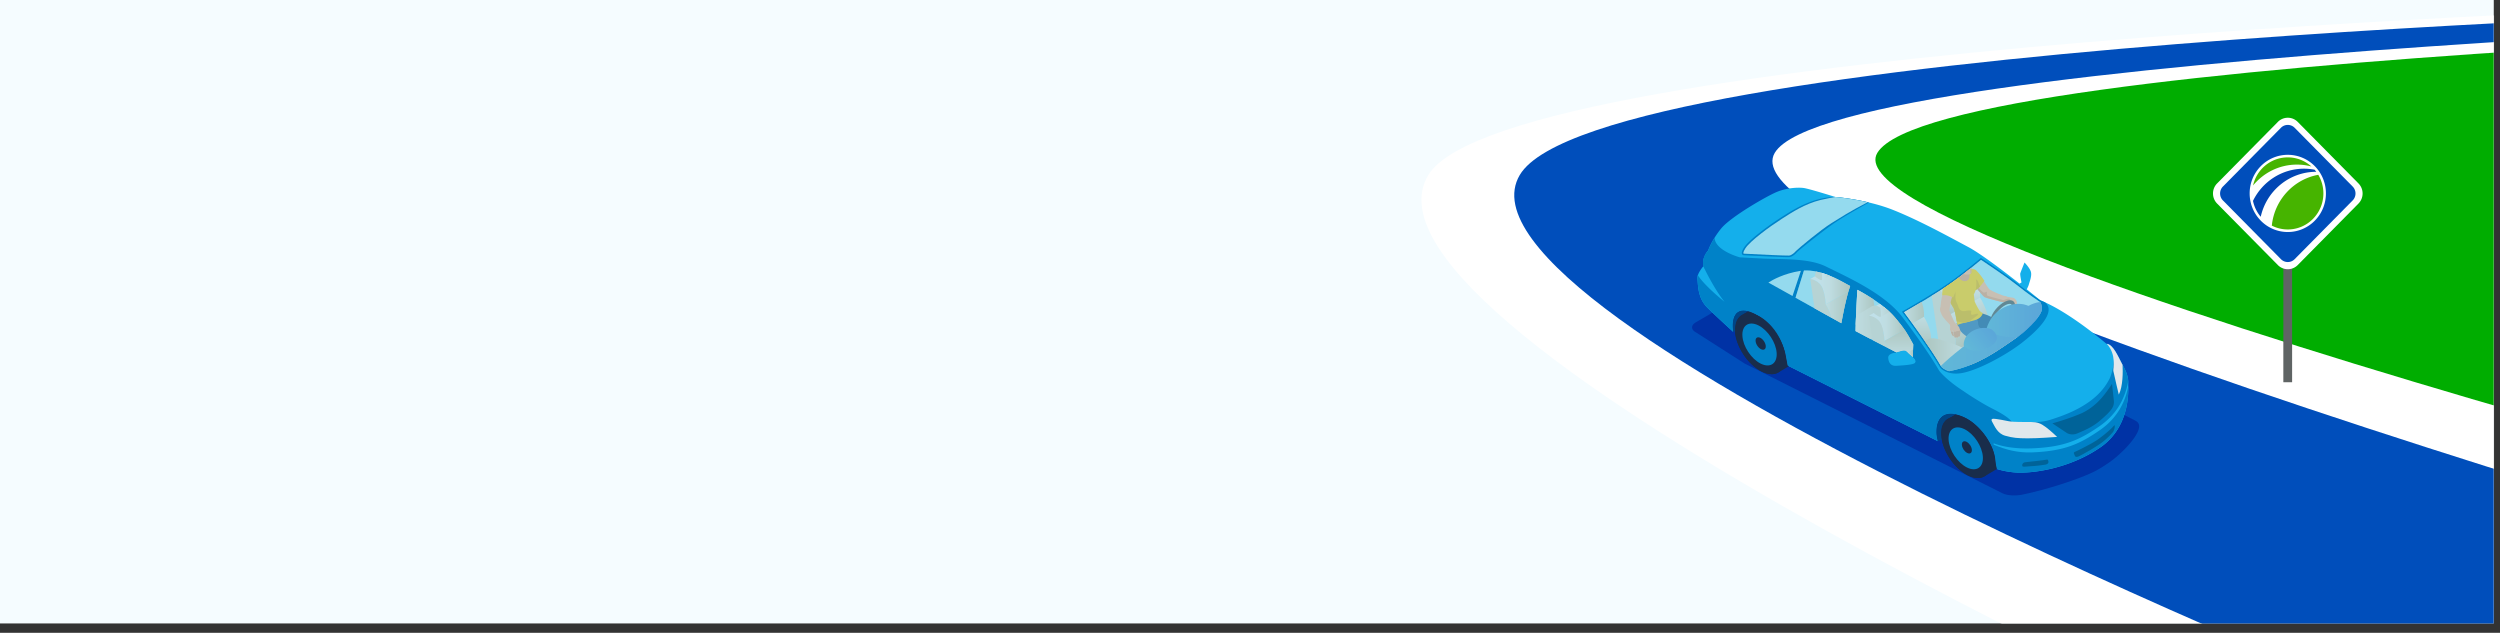 <?xml version="1.0" encoding="UTF-8"?> <svg xmlns="http://www.w3.org/2000/svg" width="1604" height="406" fill="none" viewBox="0 0 1604 406"><rect x="0" y="0" width="1604" height="406" fill="#333333" stroke="none"/><path fill="#F5FCFF" d="M1600 0H0v400h1600z"></path><mask id="a" maskUnits="userSpaceOnUse" x="623" y="0" width="977" height="400"><path transform="matrix(-1 0 0 1 1600 0)" fill="#F5FCFF" d="M0 0h977v400H0z"></path></mask><g mask="url(#a)"><path d="M1811.84 8.01l-221.16 12.087-412.3 43.203-76.81 45.616 349.28 203.445 293.2 27.611 67.79-331.961z" fill="#00AD00"></path><path d="M1721.26 4.697S967.115 28.777 916.425 112.28C853.991 215.137 1472.9 491 1472.9 491l522.48-123.8s-828.17-206.809-790.9-269.085c38.95-65.08 809.99-83 809.99-83L1721.26 4.696z" fill="#fff"></path><path d="M1531.55 450.392S919.755 205.655 975.078 112.279C1024.87 28.243 1779.91 7.401 1779.91 7.401l168.74 3.197s-771.51 22.153-809.99 87.508c-41.13 69.872 790.89 300.67 790.89 300.67l-398 51.616z" fill="#004EBB"></path><path d="M1088.02 206.807c-3.27 1.878-3.2 4.8.17 6.494l31.23 19.982 165.34 83.193c3.37 1.695 8.93 1.653 12.64.91 14.06-2.855 34.8-9.273 45.85-14.607 3.4-1.644 8.31-4.791 11.35-7.028 5.12-3.756 13.66-11.861 16.64-17.996 1.65-3.397 2.1-6.235-1.27-7.938l-203.17-102.24c-3.37-1.694-8.8-1.552-12.07.326l-66.71 38.904z" fill="#0032A5"></path><path d="M1092.83 170.849c-1.01-5.868 3.1-10.083 3.1-10.083s2.32-6.802 8.44-14.248c6.12-7.437 29.06-20.633 35.57-23.346 6.51-2.713 13.76-3.046 17.32-2.554 3.58.493 20.25 5.751 20.25 5.751s20.2 1.611 36.97 8.28 34.94 16.694 48.4 23.864c7.85 4.173 22.23 15.099 32.87 23.479l1.25-.793s-1.04-4.899-.8-5.767c.23-.877 2.73-7.012 2.73-7.012s3.06 3.097 3.99 5.659c.94 2.563-.67 6.428-1.17 8.306-.29 1.068-.92 2.337-1.4 3.238-.01-.008-.03-.017-.04-.025 5.23 4.174 8.77 7.103 8.77 7.103 18.53 7.27 42.39 27.862 42.39 27.862 4.56.234 7.7 8.831 10.98 14.69 3.29 5.868 3.12 9.816 3.03 11.536-.1 1.719 2.18 26.334-17.79 40.165-19.98 13.822-43.82 16.91-54.44 16.192a53.15 53.15 0 0 1-12.08-2.245c-.41-1.995-.8-3.864-.88-5.167-.64-10.717-10.19-23.529-19.95-28.02-12.65-5.818-18.54.092-17.89 10.818.07 1.06.39 2.737.81 4.499l-96.33-48.512c-.42-2.287-.88-4.633-1.11-6.052-1.59-9.757-9.2-20.75-17.68-25.833-13.55-8.121-17.6-.409-16.15 10.225v.017c-4.81-4.374-12.79-11.694-16.87-15.834-6.09-6.169-5.62-15.016-6.07-18.155-.46-3.138 3.78-8.038 3.78-8.038z" fill="#14AFEB"></path><path d="M1089.04 178.887c.46 3.139-.02 11.986 6.07 18.155 4.09 4.14 12.07 11.46 16.87 15.834v-.017c-1.46-10.634 2.6-18.355 16.15-10.225 8.48 5.083 16.1 16.076 17.68 25.833.24 1.419.7 3.765 1.11 6.052l96.33 48.512c-.42-1.762-.75-3.439-.81-4.499-.64-10.726 5.25-16.636 17.89-10.818 9.77 4.491 19.31 17.303 19.95 28.02.08 1.303.47 3.172.88 5.167a53.15 53.15 0 0 0 12.08 2.245c10.62.718 34.46-2.37 54.44-16.192 18.13-12.546 17.92-33.972 17.8-39.122-1.67 8.814-6.12 19.849-18.32 28.237-12.6 8.673-22.43 13.339-43.1 14.173-12.18.484-20.34-3.197-24.92-4.924l-.05-.91c4.57 1.728 12.63 3.739 24.81 3.255 20.68-.826 30.5-5.5 43.1-14.164 12.28-8.447 16.71-19.565 18.36-28.413.06.309.1.601.14.885.04-2.004-.22-5.634-3.05-10.709-.92-1.645-1.83-3.498-2.76-5.326-2.14 3.631-3.53 1.845-3.53 1.845-.11 3.956-1.74 9.49-2.75 11.343-1.01 1.853-4.16 8.356-12.97 14.641s-18.81 9.607-24.53 11.443c-5.72 1.837-11.16 1.62-11.16 1.62-6.71 3.372-13.56.467-13.56.467-1.6-3.13-8.41-6.895-13.51-9.44-2.78-1.386-7.67-4.249-12.1-7.062-3.72-2.362-5.91-3.931-5.91-3.931-11.12-7.137-15.46-12.954-15.46-12.954-8.46-14.749-24.45-35.499-24.45-35.499-11.65-14.382-33.6-24.223-48.31-31.451-10.5-5.159-26.26-4.549-39.49-5.025l-15.68-.818s-15.9-4.249-16.21-12.612c-2.94 4.733-4.14 8.247-4.14 8.247s-4.11 4.223-3.09 10.083c0 0 6.77 14.406 13.63 22.795 0 0-12.54-9.9-17.12-17.053-.27.818-.41 1.611-.31 2.312zm126.12 47.527c4.1-.935 6.54-2.404 8.1-1.018l4.57 4.156s2.39 2.329.7 3.431c-1.69 1.102-7.3 1.444-11.92 1.719-4.62.276-4.97-3.914-5.07-4.59-.1-.685-.48-2.763 3.62-3.698z" fill="#0082C8"></path><path d="M1154.62 172.869a24.84 24.84 0 0 1 2.58-.283c12.99-.785 26.14 7.445 30.66 9.966 7.25 4.04 20.86 11.36 28.73 20.533 9.61 11.21 7.34 10.3 21.89 35.182 0 0-4.12-2.078-10.18-5.158.08-.042.16-.076.23-.126 1.69-1.101-.7-3.43-.7-3.43l-4.57-4.157c-1.56-1.377-3.99.084-8.07 1.01-10.63-5.459-22.36-11.552-29.26-15.366-14.94-8.272-53.25-29.673-53.25-29.673s8.13-6.252 21.94-8.498z" fill="#0082C8"></path><path d="M1250.15 268.415l4.46-2.645c1.72.35 3.63.984 5.72 1.953 9.77 4.49 19.31 17.303 19.95 28.02.08 1.302.47 3.172.88 5.167h.02l-7.85 4.674c-2.69 1.619-6.47 1.552-10.75-.584-8.85-4.424-16.5-16.001-17.09-25.867-.33-5.367 1.5-9.123 4.66-10.718z" fill="#192D4B"></path><path d="M1254.61 265.761l-4.46 2.646c-3.17 1.594-4.99 5.35-4.67 10.717.06 1.027.2 2.07.41 3.122l-2.64.785c-.42-1.762-.75-3.439-.81-4.499-.54-8.94 3.48-14.532 12.17-12.771z" fill="#004687"></path><path d="M1245.48 279.124c.59 9.866 8.25 21.451 17.09 25.867 8.85 4.415 15.54 0 14.95-9.866-.6-9.866-8.25-21.452-17.1-25.867-8.84-4.416-15.53 0-14.94 9.866z" fill="#192D4B"></path><path d="M1246.43 280.058c.55 9.098 7.6 19.782 15.75 23.855 8.17 4.074 14.34.009 13.79-9.098-.55-9.098-7.6-19.782-15.76-23.855s-14.33 0-13.78 9.098z" fill="#192D4B"></path><path d="M1250.22 282.154c.41 6.777 5.66 14.724 11.73 17.762 6.07 3.03 10.66 0 10.26-6.769-.41-6.778-5.66-14.724-11.73-17.754-6.08-3.047-10.67-.008-10.26 6.761z" fill="#0082C8"></path><path d="M1258.74 285.426c.11 1.978 1.65 4.29 3.42 5.183 1.77.885 3.11 0 2.99-1.978-.12-1.978-1.66-4.299-3.43-5.183-1.76-.885-3.1 0-2.98 1.978zM1117.86 201.782l3.6-2.145c1.9.492 4.12 1.46 6.67 2.996 8.48 5.083 16.11 16.076 17.68 25.834.24 1.419.7 3.764 1.11 6.051l.85.426-6.74 4.006c-2.69 1.62-6.47 1.553-10.75-.584-8.85-4.415-16.5-16.001-17.1-25.867-.31-5.367 1.52-9.115 4.68-10.717z" fill="#192D4B"></path><path d="M1113.18 212.5c.6 9.866 8.25 21.451 17.1 25.866 8.85 4.416 15.54.009 14.95-9.865-.59-9.866-8.25-21.452-17.1-25.867-8.84-4.416-15.54 0-14.95 9.866z" fill="#192D4B"></path><path d="M1114.13 213.435c.55 9.098 7.6 19.782 15.76 23.863 8.16 4.073 14.33 0 13.79-9.098-.56-9.098-7.61-19.782-15.77-23.855-8.16-4.082-14.32-.008-13.78 9.09z" fill="#192D4B"></path><path d="M1117.93 215.53c.4 6.769 5.65 14.723 11.72 17.762 6.08 3.029 10.66 0 10.26-6.77-.41-6.777-5.66-14.723-11.73-17.762-6.07-3.038-10.66-.008-10.25 6.77z" fill="#0082C8"></path><path d="M1126.38 218.769c.13 2.011 1.69 4.373 3.49 5.275 1.8.901 3.17 0 3.05-2.012-.13-2.011-1.68-4.374-3.49-5.275-1.81-.901-3.17 0-3.05 2.012z" fill="#192D4B"></path><path d="M1121.46 199.646l-3.6 2.145c-3.16 1.594-4.99 5.35-4.67 10.709v.134l-1.21.242v-.017c-1.18-8.631 1.27-15.333 9.48-13.213z" fill="#004687"></path><path d="M1250.16 181.692c9.92-6.944 20.79-16.217 20.79-16.217s17.19 11.443 22.8 15.925c8.4 6.711 15.33 11.302 15.33 11.302.93.367 1.88.768 2.83 1.194 8.1 6.134-5.27 18.955-15.59 26.743-10.31 7.779-27.21 16.777-37.25 18.655-1.03.192-2 .309-2.92.367-7.96.476-11.34-3.773-11.34-3.773-7.71-13.505-24.56-35.891-24.56-35.891s19.98-11.36 29.91-18.305zM1119.07 158.688c3.38-5.117 16.66-14.69 23.6-19.123 4.97-3.171 13.01-8.497 22.65-11.318 3.21-.943 6.6-1.602 10.12-1.811a33.55 33.55 0 0 1 2.07-.067s9.94.793 21.65 3.564c0 0-16.12 8.848-23.36 13.956-7.23 5.1-21.2 16.276-22.78 17.837 0 0-2.52 3.105-5.13 3.256-2.61.158-28.92-1.211-28.92-1.211s-3.28.034.1-5.083z" fill="#0082C8"></path><path d="M1250.73 182.51c8.55-5.976 17.89-13.764 20.29-15.776 3.14 2.104 17.19 11.536 22.09 15.459 8.34 6.66 15.34 11.31 15.41 11.351l.09.059.1.042.32.133c.86 1.653 1.49 3.831.71 6.01-1.6 4.449-9.74 12.821-17.65 18.046-7.64 5.041-22.22 16.71-41.51 20.299-3.13-.876-4.67-2.496-4.96-2.821-6.78-11.861-20.66-30.658-23.89-34.998 4.17-2.404 20.42-11.794 29-17.804zM1184.72 182.251c.89.492 1.67.934 2.33 1.277-2.47 6.694-4.83 19.197-5.66 23.838-8.2-4.557-19.68-10.951-29.38-16.368l5.4-17.411c10.67-.585 21.48 5.425 27.31 8.664zM1154.79 173.862c.21-.033.43-.058.65-.091l-5.36 16.151c-7.04-3.923-12.89-7.195-15.48-8.639 2.78-1.778 9.91-5.751 20.19-7.421zM1147.82 163.98c1.77-.109 3.79-2.12 4.41-2.888l.03-.042.05-.033c1.67-1.661 15.42-13.238 22.9-17.954 14.69-9.265 19.17-11.118 23.11-13.322-10.41-2.404-19.24-3.238-20.62-3.355-2.41.334-5.55 1.018-9.66 1.92-10.03 2.47-18.55 8.096-24.05 11.61l-.78.501c-7.81 4.983-20.19 14.114-23.31 18.822-1.69 2.562-1.32 3.33-1.31 3.355.07.142.35.167.35.167H1119.01c9.09.484 26.79 1.344 28.81 1.219z" fill="#94DAEE"></path><path d="M1359.42 253.174s-3.28-13.714-3.51-15.208c-.23-1.494 2.24-10.367-4.19-17.378 4.14.492 7.11 7.871 10.12 13.538.21 4.232.31 13.706-2.42 19.048zM1319.85 280.318s-3.8-3.681-7.14-6.21c-3.33-2.529-5.5-3.305-9.8-3.355-4.29-.042-10.95.15-14.22-.51-3.28-.659-5.93-1.16-8.02-1.435-2.08-.284-3.8-.326-2.4 2.011s3.14 7.32 8.27 8.748c5.13 1.427 7.9 1.627 14.32 1.677 6.42.059 18.99-.926 18.99-.926z" fill="#E1E8EC"></path><path d="M1330.12 278.707a8.02 8.02 0 0 0 2.66-.634l.72-.301c4.01-1.694 9-3.806 13.45-7.562 3.82-3.222 6.36-5.717 7.76-7.637 1.23-1.695 1.74-3.481 1.54-5.467-.19-1.87-.81-7.588-1.17-10.835-1.48 2.288-4.12 6.152-6.97 9.366-2.41 2.721-7.49 7.67-14.49 10.308-.48.184-.96.376-1.45.576-.47.192-.95.384-1.43.559-5.65 2.145-11.21 3.781-13.94 4.532l9.27 6.177c-.01.008 1.65 1.06 4.05.918zM1299.45 296.569c2.8-.343 10.02-1.035 13.47-1.645.57-.1 1.13-.292 1.35 1.286.22 1.577-1.97 1.903-1.97 1.903-3.03.451-5.86.809-7.69.901 0 0-5.47.393-5.98.418-.63.025-1.1-.334-1.1-.334-.26-1.002.17-2.312 1.92-2.529zM1330.64 290.993l.7 1.711s.66.96 2.61-.008c1.94-.968 9.93-5.267 14.56-8.723 3.43-2.562 6.55-5.951 7.13-6.685.59-.735 1.13-2.605 1.15-3.281.03-.676.42-1.978-1.08-.233-1.5 1.744-6.86 6.301-10.44 8.68-3.58 2.379-12.56 6.895-14.08 7.479 0 .008-.84.334-.55 1.06z" fill="#006399"></path><path d="M1095.68 161.05s-.98 2.228.99 4.482c1.96 2.254 6.32 6.127 6.32 6.127s1.1.434-.92 2.888c-2.02 2.454-2.27 2.47-2.27 2.47s-.3.351-.78.376c-.37.025-.83-.142-1.35-.793-1.2-1.502-3.65-3.823-4.83-5.759-.87-4.967 1.96-8.756 2.84-9.791z" fill="#0082C8"></path><path d="M1223.26 225.396c-1.36-1.202-3.38-.242-6.59.634-9.01-4.615-18.95-9.765-26.13-13.63.12-9.04.85-21.627 1.14-26.476 10.78 5.801 19.07 11.911 24.13 17.812 6.3 7.354 7.44 9.432 11.69 17.178.02.025.03.05.04.075l-.32 8.004-3.96-3.597z" fill="#94DAEE"></path><path d="M1244.09 221.331l9.98 4.265c.37-2.446 1.35-6.018.24-12.437-1.09-6.31-4.28-10.7-4.28-10.7s.13-5.217-2.08-11.41a11.11 11.11 0 0 0-3.09-4.633c-1.75 1.118-3.59 2.27-5.45 3.414l4.68 31.501z" fill="#D4CDBF"></path><path d="M1270.38 190.857s.56-4.825-1.64-11.01c-1.26-3.514-3.38-5.709-5.15-7.028-3.78 3.014-8.43 6.594-12.85 9.699-1.7 1.194-3.71 2.521-5.87 3.898 1.23 1.094 2.36 2.579 3.1 4.633 2.2 6.193 2.08 11.41 2.08 11.41l20.33-11.602z" fill="url(#paint0_linear)"></path><path d="M1254.31 213.168c-1.09-6.31-4.28-10.701-4.28-10.701l20.34-11.602s2.58 3.923 4.31 9.432c1.1 3.506 1.52 9.95 1.15 12.387l-21.76 12.921c.37-2.446 1.36-6.027.24-12.437z" fill="url(#paint1_linear)"></path><path d="M1294.33 216.274c-4.72-1.92-10.79-3.84-13.07-4.299-4.02-.81-5.45.676-5.45.676l-21.65 12.846c.45 2.337 5.05 5.968 9.71 8.747 12.72-5.033 22.45-12.612 28.22-16.418.75-.484 1.49-1.01 2.24-1.552z" fill="url(#paint2_linear)"></path><path d="M1227.02 207.517l7.38-4.206s.47-4.14-1.41-9.449c-.02-.042-.04-.075-.05-.117-4.99 2.972-9.34 5.476-11.21 6.561.96 1.293 2.89 3.898 5.29 7.211z" fill="url(#paint3_linear)"></path><path d="M1234.4 203.311l-7.38 4.206c3.11 4.307 7.03 9.825 10.72 15.308l1.34-.793c.31-2.095-.04-7.62-.99-10.625-1.48-4.724-3.69-8.096-3.69-8.096z" fill="url(#paint4_linear)"></path><path d="M1245.37 234.861c7.03-4.257 15-9.374 15.21-10.375.36-1.712-14.54-6.478-18.37-7.212-3.83-.726-5.2.609-5.2.609l-1.9 1.069c3.77 5.475 7.54 11.201 10.26 15.909z" fill="url(#paint5_linear)"></path><path d="M1271.45 200.99s5.77 1.519 9.38 4.432c3.61 2.913 8.39 8.497 8.39 8.497l-3.48 5.434s-12.17-5.959-15.53-7.762c-3.35-1.803-6.25-7.32-6.25-7.32l7.49-3.281z" fill="#014B89"></path><path d="M1267.35 202.727s1.9 3.205 1.76 4.156c-.14.952.62 2.771.62 2.771s5.84 4.449 7.47 6.745c1.63 2.303 3.2 5.884 2.75 5.918-.44.033-6.65 2.537-6.65 2.537s-5.46-5.801-8.69-7.42c-3.23-1.611-8.09-4.691-9.26-10.067l12-4.64z" fill="#1A64A3"></path><path d="M1288.03 190.456s.04.009.09.009c.38.058 1.97.283 2.68.45.81.192 1.27-.058 2.3 1.127 1.03 1.194.98 1.995.93 2.796-.05.802-.31 1.995-.57 2.271-.26.275-.37.551-.74.484-.38-.067-.55-.259-.52-.234.02.025-.5-.008-.47-.551.03-.534.33-1.702.33-1.702l-.3-.96s-.75-.51-.96-.443c-.22.067-2.29.167-2.29.167s-2.9.209-3.99-.075c-1.1-.284-10.47-2.629-11.34-3.205-.86-.584-4.12-4.775-5.49-6.143-1.37-1.369-1.86-5.96-2.65-6.202-.79-.234-2.61-.117-2.61-.117l-1.37-2.771s3.84-3.856 6.27-1.886c2.42 1.961 3.23 3.138 3.63 3.664.4.526 4.5 7.854 5.64 8.689 1.14.835 8.56 4.09 9.73 4.073.84 0 1.7.559 1.7.559z" fill="#F2A983"></path><path d="M1267.1 181.985s3.99 4.75 5.2 5.543c1.2.793 2.79-1.052 2.49 0-.3 1.051.07 2.111.49 2.337.42.225 9.3 2.454 9.91 2.637.61.184 2.89-1.377 4.05-.676.69.418 1.01 1.236.87 1.953-.67.05-1.59.092-1.59.092s-2.9.209-3.99-.075c-1.1-.284-10.47-2.629-11.34-3.205-.86-.584-4.12-4.774-5.49-6.143-.4-.401-.73-1.077-1.01-1.837l.41-.626z" fill="#D88F69"></path><path d="M1263.72 172.912s2.45-.976 4.26.601c1.8 1.586 5.21 6.627 5.21 6.627s-3.5 5.443-6.15 6.152c-2.65.71-3.32-13.38-3.32-13.38z" fill="#F6C100"></path><path d="M1265.46 179.623c.46-.96 3.04-.802 3.73 1.168a25.8 25.8 0 0 0 1.24 2.947c-1.08 1.185-2.3 2.27-3.39 2.562-1.11.292-1.98-1.97-2.63-4.708.49-.926.9-1.677 1.05-1.969z" fill="#DDA800"></path><path d="M1258.11 181.626c3.69.676 6.22.501 6.74-1.51.51-2.012-1.68-6.235-1.68-6.235l-.66-.209a305.062 305.062 0 0 1-7.21 5.542c.36 1.06 1.16 2.112 2.81 2.412z" fill="#D88F69"></path><path d="M1266.89 193.086c-.06-.76-.48-4.307-.48-4.307.68-.918 1.8-3.464 1.59-7.654-.21-4.19-2.88-7.888-2.88-7.888s-.98-.2-1.78-.225c-.29.225-.59.459-.88.693.02.025.03.05.06.075 1.17 1.327 1.94 4.974-.35 6.193-2.05 1.085-3.85-.134-4.96-1.252-.19-.192-.37-.367-.54-.543a205.554 205.554 0 0 1-5.94 4.324c-.9.634-1.88 1.302-2.94 1.995.35 4.315 4.72 11.635 5.61 13.104 1.04 1.703 2.44 11.102 2.44 11.102 1.39-1.177 6.84-1.953 11.35-3.322 4.53-1.369 4.94-4.483 4.94-4.483s-1.11-.601-1.79-1.277c-.68-.667-3.38-5.776-3.45-6.535z" fill="#F6C100"></path><path d="M1263.69 175.983c1.53-.375 1.08-1.677 1.09-2.637.01-.493.07-1.052.14-1.603a407.497 407.497 0 0 1-5.22 4.123c1.43.343 2.96.376 3.99.117z" fill="#F2A983"></path><path d="M1264.44 175.624c.61-.559.34-1.527.35-2.278.01-.493.07-1.052.14-1.603l-.09.075c.06.309.06.701-.38.743-.48.042-.19.885-.21 1.427 0 .293.06 1.01.19 1.636z" fill="#D88F69"></path><path d="M1254.67 189.129c-.22 2.262-.07 3.464.94 5.359 1 1.895.86 3.706 2.61 4.716 1.74 1.01 3.28-.059 5.05 0 1.77.05 1.63-.025 1.43 1.168-.19 1.186-.09 1.903 1.39 1.478 1.49-.434 3.57-1.127 3.16-.142-.32.793-4.33 3.13-5.61 4.649-1.2.292-2.37.559-3.43.818-1.35-.234-3.03-.584-4.77-.968-.49-2.913-1.34-7.446-2.03-8.581-.95-1.569-5.49-8.263-5.25-12.395l4.9-.576c0-.016 1.83 2.212 1.61 4.474z" fill="#DDA800"></path><path d="M1280.02 209.871c.94 0 2.07-.292 3.32-.901 4.33-2.112 8.52-7.278 9.35-11.544.59-3.03-.66-4.782-3-4.782-.94 0-2.07.292-3.32.901-4.32 2.112-8.51 7.278-9.35 11.544-.59 3.03.67 4.782 3 4.782zm-1.09-4.423c.7-3.548 4.35-8.038 7.99-9.816.94-.459 1.8-.693 2.48-.693.54 0 .92.142 1.15.426.36.434.45 1.293.25 2.345-.71 3.547-4.36 8.038-8 9.816-.93.459-1.79.701-2.48.701-.53 0-.92-.142-1.15-.426-.36-.442-.45-1.302-.24-2.353z" fill="#39464A"></path><path d="M1309.73 199.789c.78-2.154.16-4.307-.67-5.952-6.2-.067-19.49 9.282-32.55 17.061-12.64 7.537-25.83 18.48-31.21 23.839.11.192.22.384.32.567.29.326 1.83 1.945 4.96 2.822 19.29-3.59 33.86-15.25 41.51-20.3 7.91-5.217 16.05-13.589 17.64-18.037z" fill="url(#paint6_linear)"></path><path d="M1306.49 204.938c-.7-4.157-3.62-7.88-3.62-7.88s-6.4-4.741-16.69 0c-10.29 4.741-11.86 14.941-11.86 14.941v.2c6.08 2.88 13.41 4.825 20.17 3.94 4.61-3.372 9.06-7.57 12-11.201z" fill="url(#paint7_linear)"></path><path d="M1259.96 221.815s-.95-5.917 5.82-9.548c6.77-3.631 12.14-.91 12.14-.91s8.54 5.851-1.88 11.485c-10.42 5.634-16.08-1.027-16.08-1.027z" fill="url(#paint8_linear)"></path><path d="M1254.44 207.267c.52.567 2.28 1.97 2.64 2.905.35.934.79 2.353.63 3.313-.16.969-.08 2.221-.59 2.362-.51.142-.75.042-.75.042s-.05.66-.71.635c-.65-.026-.56-.293-.56-.293s-.54.409-.83.318c-.29-.092-.42-1.119-.42-1.119s-.46-2.412-.56-2.621c-.08-.208-.51-1.36-.53-.96-.02.393.42 1.912.51 2.421.09.509.44 1.36.14 1.427-.3.059-.99-.776-1.2-1.494-.21-.718-1.05-2.362-1.07-2.855-.02-.484.26-2.512-.11-3.029-.37-.518-4.17-4.065-5.16-6.252-.98-2.195-1-2.237-1.16-3.23-.15-.86.3-1.979.3-1.979s.5-5.892 1.31-7.478c.82-1.586 1.28-2.596 1.32-3.08.05-.484.43-2.413 1.95-2.605 1.52-.192 4.45 2.454 4.53 3.506.08 1.052-1.18 2.195-1.72 3.439-.54 1.244-1.77 8.355-1.77 8.355s2.86 7.237 3.81 8.272z" fill="#F2A983"></path><path d="M1257.12 215.848c-.51.141-.75.041-.75.041s-.05.66-.71.635c-.65-.025-.56-.292-.56-.292s-.54.409-.83.317c-.29-.092-.42-1.119-.42-1.119s-.34-1.761-.5-2.404c.13-.4 1.2-.075 1.2-.075s.22-.208.71-.425c.5-.217 1.13-.084 1.13-.084s.28-.083 1.03-.342a.827.827 0 0 1 .21-.05c.1.517.15 1.018.08 1.444-.16.951-.08 2.212-.59 2.354zM1251.69 212.901c.54 0 1.04.059 1.28.084.12.492.25 1.01.3 1.269.09.509.44 1.36.14 1.427-.3.058-.99-.776-1.2-1.494-.09-.309-.31-.793-.52-1.286z" fill="#D88F69"></path><path d="M1254.4 184.18c-.43-1.419-1.27-2.246-2.17-2.73-.5.359-1 .718-1.49 1.06-1.27.885-2.71 1.853-4.25 2.855-.47 2.17-.36 4.173-.36 4.173 3.4-.784 6.91 1.327 6.91 1.327s2.23-3.772 1.36-6.685z" fill="#F6C100"></path><path d="M1201.92 192.024c-3.06-2.028-6.44-4.048-10.11-6.026l-.14.084c-.26 4.24-.82 13.947-1.04 22.269l11.92-7.078c.27-1.812.05-6.152-.63-9.249z" fill="url(#paint9_linear)"></path><path d="M1217.99 206.315c-.65-.785-1.37-1.636-2.17-2.571-1.81-2.112-4.03-4.24-6.64-6.377-1.69-.534-3.14-.935-3.99-1.11-3.45-.693-4.67.584-4.67.584l-9.7 5.759a406.12 406.12 0 0 0-.29 9.816c2.94 1.586 6.36 3.381 9.97 5.275 3.87-2.303 12.5-7.787 17.49-11.376z" fill="url(#paint10_linear)"></path><path d="M1209.06 218.776s.11-4.483-1.77-9.791c-2.11-5.935-8.13-6.461-8.13-6.461l2.32 15.651c3.23 1.686 6.61 3.439 9.96 5.158-1.11-2.813-2.38-4.557-2.38-4.557z" fill="#D4CDBF"></path><path d="M1221.93 211.438c-1.5-2.162-3.28-4.399-6.11-7.704-1.9-2.203-4.23-4.44-6.99-6.677l-9.67 5.467s6.02.517 8.13 6.46c1.88 5.309 1.77 9.791 1.77 9.791l12.87-7.337z" fill="url(#paint11_linear)"></path><path d="M1223.26 225.395l3.96 3.606.32-8.004c0-.025-.02-.051-.04-.076-2.34-4.273-3.74-6.819-5.58-9.482l-12.86 7.337s1.26 1.745 2.36 4.558c1.76.909 3.52 1.811 5.24 2.696 3.22-.877 5.24-1.837 6.6-.635z" fill="url(#paint12_linear)"></path><path d="M1206.19 197.558c.53.626.59 3.973.58 5.651.15-.025.3-.067.45-.125l5.04-3.014a70.752 70.752 0 0 0-6.21-5.141c-1.26.759-2.26 1.36-2.57 1.544.91-.159 2.07.334 2.71 1.085z" fill="url(#paint13_linear)"></path><path d="M1203.49 196.465c.9-.142 2.05.342 2.7 1.094.53.626.59 3.973.58 5.65-.58.101-1.07-.025-1.07-.025s-3.05-1.644-3.47-2.387c-.42-.743 1.16-4.265 1.16-4.265s.04-.034.1-.067z" fill="#D4CDBF"></path><path d="M1227.42 224.143l-3.35 1.986 3.16 2.871.19-4.857z" fill="url(#paint14_linear)"></path><path d="M1169.58 185.458c-2.12-5.935-8.13-6.461-8.13-6.461l2.78 18.822c3.67 2.045 7.29 4.065 10.66 5.935-1.03-5.05-3.54-8.506-3.54-8.506s.11-4.482-1.77-9.79z" fill="#D4CDBF"></path><path d="M1185.94 186.927l-14.59 8.322s2.5 3.463 3.54 8.505c2.31 1.285 4.5 2.504 6.5 3.614.71-3.94 2.51-13.53 4.55-20.441z" fill="url(#paint15_linear)"></path><path d="M1185.94 186.927c.37-1.227.74-2.388 1.11-3.398-.66-.342-1.44-.776-2.33-1.277-3.78-2.103-9.66-5.358-16.24-7.236l-7.04 3.981s6.02.518 8.13 6.461c1.88 5.308 1.78 9.79 1.78 9.79l14.59-8.321z" fill="url(#paint16_linear)"></path><path d="M1168.82 175.115c.22 1.302.25 3.364.25 4.558.15-.025.3-.067.45-.126l4.41-2.637a52.061 52.061 0 0 0-5.11-1.795z" fill="url(#paint17_linear)"></path><path d="M1164.53 177.26c.41.743 3.47 2.388 3.47 2.388s.48.125 1.07.025c0-1.202-.03-3.256-.25-4.558-1.19-.35-2.4-.659-3.63-.901-.42 1.085-.91 2.587-.66 3.046z" fill="#D4CDBF"></path><path opacity=".45" d="M1184.72 182.251c.89.492 1.67.934 2.33 1.277-2.47 6.694-4.83 19.197-5.66 23.838-8.2-4.557-19.68-10.951-29.38-16.368l5.4-17.411c10.67-.585 21.48 5.425 27.31 8.664zM1250.73 182.51c8.55-5.976 17.89-13.764 20.29-15.776 3.14 2.104 17.19 11.536 22.09 15.459 8.34 6.66 15.34 11.31 15.41 11.351l.09.059.1.042.32.133c.86 1.653 1.49 3.831.71 6.01-1.6 4.449-9.74 12.821-17.65 18.046-7.64 5.041-22.22 16.71-41.51 20.299-3.13-.876-4.67-2.496-4.96-2.821-6.78-11.861-20.66-30.658-23.89-34.998 4.17-2.404 20.42-11.794 29-17.804zM1223.26 225.396c-1.36-1.202-3.38-.242-6.59.634-9.01-4.615-18.95-9.765-26.13-13.63.12-9.04.85-21.627 1.14-26.476 10.78 5.801 19.07 11.911 24.13 17.812 6.3 7.354 7.44 9.432 11.69 17.178.02.025.03.05.04.075l-.32 8.004-3.96-3.597z" fill="#94DAEE"></path><path d="M1470.62 134.582h-5.63v110.662h5.63V134.582z" fill="#5F6464"></path><path d="M1422.5 117.688l38.98-39.472a8.926 8.926 0 0 1 12.74 0l38.98 39.472c3.52 3.564 3.52 9.34 0 12.913l-38.98 39.463a8.925 8.925 0 0 1-12.74 0l-38.98-39.463c-3.52-3.573-3.52-9.349 0-12.913z" fill="#fff"></path><path d="M1427.4 120.868l37.22-37.694a4.52 4.52 0 0 1 6.46 0l37.23 37.694c1.79 1.811 1.79 4.741 0 6.544l-37.23 37.694a4.518 4.518 0 0 1-6.46 0l-37.22-37.694c-1.79-1.811-1.79-4.741 0-6.544z" fill="#fff"></path><path d="M1467.85 168.128c-1.66 0-3.22-.659-4.4-1.844l-37.22-37.694c-2.42-2.454-2.42-6.444 0-8.907l37.22-37.694a6.134 6.134 0 0 1 4.39-1.845c1.66 0 3.23.652 4.4 1.845l37.23 37.694a6.28 6.28 0 0 1 1.82 4.449c0 1.678-.65 3.264-1.82 4.458l-37.23 37.694a6.134 6.134 0 0 1-4.39 1.844z" fill="#004EBB"></path><path d="M1485.15 141.61c9.55-9.674 9.55-25.357 0-35.031a24.252 24.252 0 0 0-34.6 0c-9.56 9.674-9.56 25.357 0 35.031a24.253 24.253 0 0 0 34.6 0z" fill="#fff"></path><path d="M1489.4 131.71c4.16-12.052-2.12-25.24-14.04-29.439-11.9-4.207-24.92 2.162-29.08 14.215-4.15 12.053 2.13 25.241 14.04 29.439 11.91 4.207 24.94-2.162 29.08-14.215z" fill="#fff"></path><path d="M1445.52 128.881c.8 3.84 2.53 7.329 4.96 10.209 3.66-16.519 18.22-28.872 35.64-28.872-.35-.467-.71-.901-1.09-1.344a36.667 36.667 0 0 0-6.74-.643c-14.38.009-26.81 8.422-32.77 20.65z" fill="#0046B4"></path><path d="M1457.6 144.757a22.513 22.513 0 0 0 10.25 2.462c12.61 0 22.83-10.35 22.83-23.12 0-4.374-1.2-8.464-3.28-11.945-15.85 2.897-28.15 16.151-29.8 32.603zM1473.72 105.603c3.21 0 6.32.425 9.28 1.21-4.03-3.623-9.34-5.834-15.16-5.834-10.88 0-19.98 7.712-22.27 18.029 6.72-8.189 16.83-13.405 28.15-13.405z" fill="#46B400"></path></g><defs><linearGradient id="paint0_linear" x1="1257.65" y1="202.46" x2="1257.65" y2="172.817" gradientUnits="userSpaceOnUse"><stop offset=".003" stop-color="#C2B69C"></stop><stop offset=".505" stop-color="#E3DFD7"></stop><stop offset=".797" stop-color="#E6E6E6"></stop></linearGradient><linearGradient id="paint1_linear" x1="1256.92" y1="199.021" x2="1267.66" y2="217.612" gradientUnits="userSpaceOnUse"><stop stop-color="#E3DFD7"></stop><stop offset=".997" stop-color="#C2B69C"></stop></linearGradient><linearGradient id="paint2_linear" x1="1254.16" y1="222.993" x2="1294.32" y2="222.993" gradientUnits="userSpaceOnUse"><stop offset=".005" stop-color="#CCC1AB"></stop><stop offset=".182" stop-color="#D0C6B4"></stop><stop offset=".488" stop-color="#D3CBBC"></stop><stop offset=".997" stop-color="#D4CDBF"></stop></linearGradient><linearGradient id="paint3_linear" x1="1221.73" y1="200.632" x2="1234.45" y2="200.632" gradientUnits="userSpaceOnUse"><stop stop-color="#E3DFD7"></stop><stop offset=".997" stop-color="#C2B69C"></stop></linearGradient><linearGradient id="paint4_linear" x1="1233.11" y1="222.826" x2="1233.11" y2="203.31" gradientUnits="userSpaceOnUse"><stop offset=".003" stop-color="#C2B69C"></stop><stop offset="1" stop-color="#E3DFD7"></stop></linearGradient><linearGradient id="paint5_linear" x1="1235.11" y1="225.961" x2="1260.59" y2="225.961" gradientUnits="userSpaceOnUse"><stop offset=".003" stop-color="#C2B69C"></stop><stop offset="1" stop-color="#E3DFD7"></stop></linearGradient><linearGradient id="paint6_linear" x1="1245.3" y1="215.98" x2="1310.09" y2="215.98" gradientUnits="userSpaceOnUse"><stop offset=".003" stop-color="#389CC7"></stop><stop offset="1" stop-color="#2E7EC9"></stop></linearGradient><linearGradient id="paint7_linear" x1="1274.32" y1="205.657" x2="1306.49" y2="205.657" gradientUnits="userSpaceOnUse"><stop offset=".003" stop-color="#389CC7"></stop><stop offset="1" stop-color="#2E7EC9"></stop></linearGradient><linearGradient id="paint8_linear" x1="1277.42" y1="212.705" x2="1262.93" y2="223.55" gradientUnits="userSpaceOnUse"><stop stop-color="#2E7EC9"></stop><stop offset=".997" stop-color="#389CC7"></stop></linearGradient><linearGradient id="paint9_linear" x1="1190.63" y1="197.176" x2="1202.66" y2="197.176" gradientUnits="userSpaceOnUse"><stop stop-color="#E3DFD7"></stop><stop offset=".997" stop-color="#C2B69C"></stop></linearGradient><linearGradient id="paint10_linear" x1="1190.54" y1="206.862" x2="1217.99" y2="206.862" gradientUnits="userSpaceOnUse"><stop stop-color="#E3DFD7"></stop><stop offset=".997" stop-color="#C2B69C"></stop></linearGradient><linearGradient id="paint11_linear" x1="1199.15" y1="207.919" x2="1221.93" y2="207.919" gradientUnits="userSpaceOnUse"><stop offset=".203" stop-color="#E6E6E6"></stop><stop offset=".495" stop-color="#E3DFD7"></stop><stop offset=".997" stop-color="#C2B69C"></stop></linearGradient><linearGradient id="paint12_linear" x1="1218.31" y1="228.998" x2="1218.31" y2="211.44" gradientUnits="userSpaceOnUse"><stop stop-color="#E3DFD7"></stop><stop offset=".997" stop-color="#C2B69C"></stop></linearGradient><linearGradient id="paint13_linear" x1="1203.49" y1="199.059" x2="1212.27" y2="199.059" gradientUnits="userSpaceOnUse"><stop offset=".203" stop-color="#E6E6E6"></stop><stop offset=".495" stop-color="#E3DFD7"></stop><stop offset=".997" stop-color="#D4CDBF"></stop></linearGradient><linearGradient id="paint14_linear" x1="1224.07" y1="226.57" x2="1227.42" y2="226.57" gradientUnits="userSpaceOnUse"><stop stop-color="#E3DFD7"></stop><stop offset=".997" stop-color="#C2B69C"></stop></linearGradient><linearGradient id="paint15_linear" x1="1171.35" y1="197.147" x2="1185.95" y2="197.147" gradientUnits="userSpaceOnUse"><stop stop-color="#E3DFD7"></stop><stop offset=".997" stop-color="#C2B69C"></stop></linearGradient><linearGradient id="paint16_linear" x1="1161.44" y1="185.134" x2="1187.05" y2="185.134" gradientUnits="userSpaceOnUse"><stop offset=".203" stop-color="#E6E6E6"></stop><stop offset=".495" stop-color="#E3DFD7"></stop><stop offset=".997" stop-color="#C2B69C"></stop></linearGradient><linearGradient id="paint17_linear" x1="1168.82" y1="177.391" x2="1173.93" y2="177.391" gradientUnits="userSpaceOnUse"><stop offset=".203" stop-color="#E6E6E6"></stop><stop offset=".495" stop-color="#E3DFD7"></stop><stop offset=".997" stop-color="#D4CDBF"></stop></linearGradient></defs></svg> 